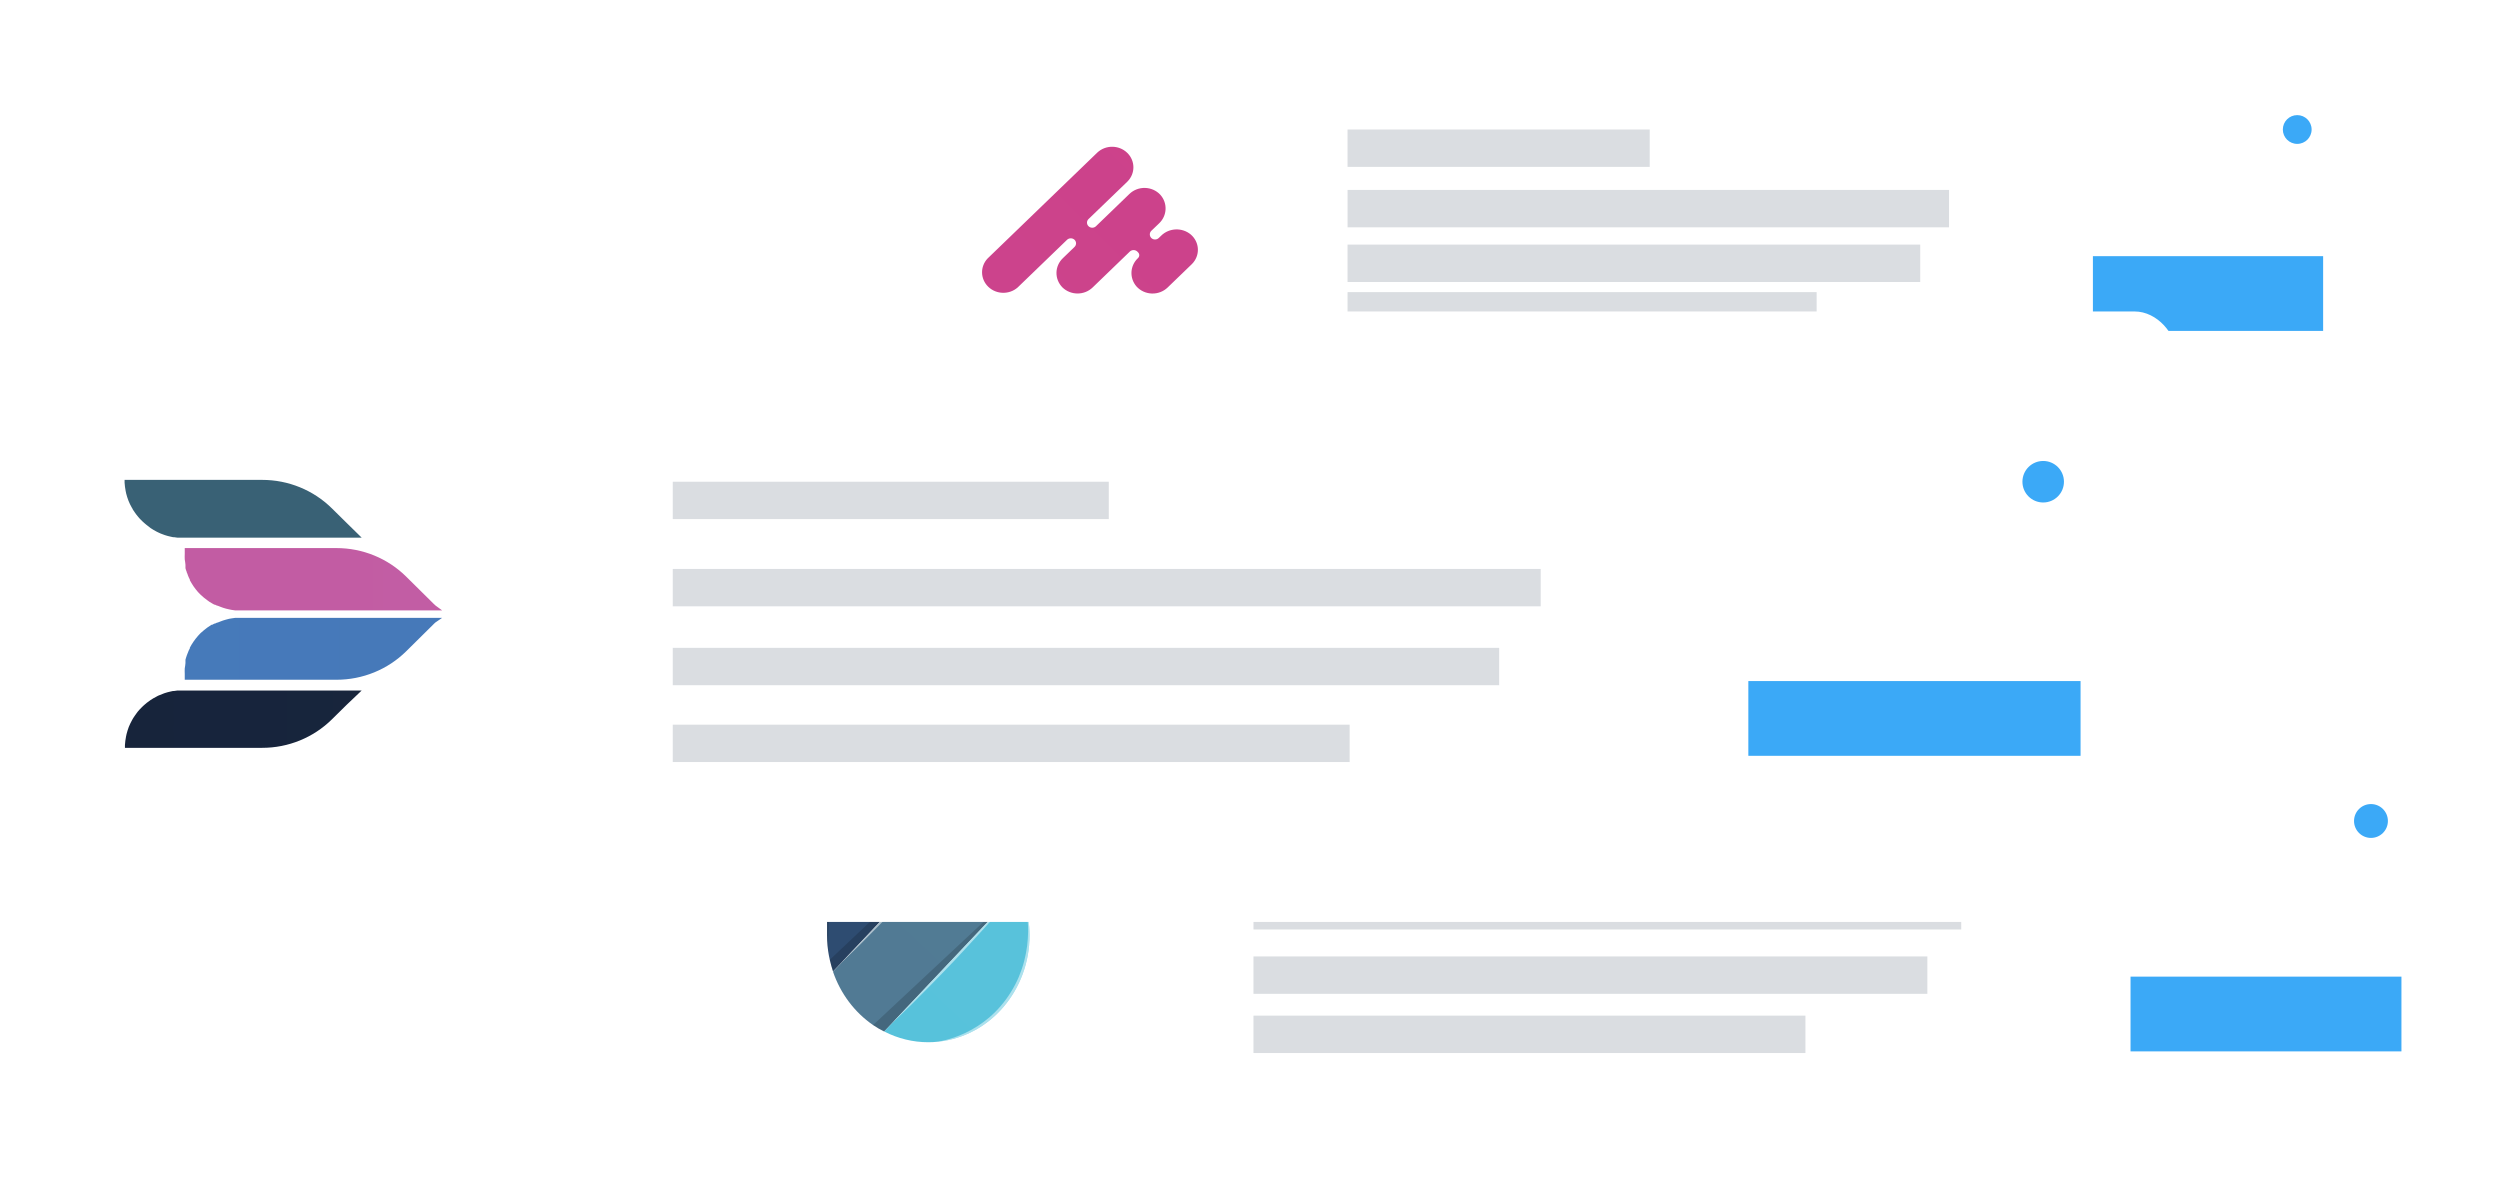 <svg width="602" height="289" viewBox="0 0 602 289" fill="none" xmlns="http://www.w3.org/2000/svg">
<g filter="url(#filter0_d_759_5970)">
<rect x="173" y="161" width="424.021" height="119.867" rx="10" fill="white"/>
</g>
<line opacity="0.4" x1="472.262" y1="219.318" x2="301.838" y2="219.318" stroke="#A3AAB5" stroke-width="9"/>
<line opacity="0.4" x1="387.457" y1="202.194" x2="301.837" y2="202.194" stroke="#A3AAB5" stroke-width="9"/>
<line opacity="0.4" x1="464.105" y1="234.811" x2="301.836" y2="234.811" stroke="#A3AAB5" stroke-width="9"/>
<path opacity="0.4" d="M434.75 249.066H301.836" stroke="#A3AAB5" stroke-width="9"/>
<path d="M578.266 244.173L513.032 244.173" stroke="#3BA9F7" stroke-width="18"/>
<path d="M239.364 203.557C239.364 203.557 239.344 203.54 239.332 203.532V203.594L239.364 203.557Z" fill="white"/>
<path d="M205.625 203.547L205.635 203.554V203.541C205.635 203.541 205.628 203.547 205.625 203.547Z" fill="white"/>
<path d="M245.475 213.924L212.903 248.383C211.983 247.93 211.092 247.413 210.237 246.834C205.783 243.774 202.394 239.261 200.586 233.98L202.71 231.734L229.614 203.3L231.635 201.147C237.647 203.335 242.613 207.92 245.475 213.924Z" fill="url(#paint0_linear_759_5970)"/>
<path d="M247.921 225.183C247.929 238.435 238.425 249.531 225.953 250.83C225.155 250.923 224.353 250.97 223.551 250.969C219.866 250.975 216.23 250.09 212.918 248.383L214.793 246.4L243.791 215.736L245.446 213.97C245.946 215.046 246.372 216.159 246.72 217.3C246.714 217.325 246.714 217.352 246.72 217.377C247.498 219.898 247.903 222.531 247.921 225.183Z" fill="url(#paint1_linear_759_5970)"/>
<path d="M231.783 200.915L200.588 233.918C200.295 233.004 200.031 232.075 199.811 231.115C199.738 230.789 199.665 230.464 199.606 230.123C199.306 228.506 199.154 226.862 199.152 225.214V199.397H223.537C226.348 199.397 229.138 199.91 231.783 200.915Z" fill="url(#paint2_linear_759_5970)"/>
<g style="mix-blend-mode:multiply" opacity="0.15">
<path d="M213.593 199.397C211.191 199.598 208.789 199.722 206.373 199.815C205.172 199.815 203.971 199.908 202.77 199.955H199.767C199.767 202.309 199.767 204.601 199.841 207.017C199.914 209.433 199.841 212.143 199.767 214.76C199.694 217.378 199.665 219.886 199.577 222.504L199.489 224.44C199.489 225.075 199.489 225.71 199.416 226.345C199.407 227.612 199.47 228.879 199.606 230.139C199.306 228.522 199.154 226.878 199.152 225.23V199.397H213.593Z" fill="#010101"/>
</g>
<g style="mix-blend-mode:screen" opacity="0.5">
<path d="M247.922 225.183C247.929 238.436 238.425 249.531 225.953 250.83L226.407 250.737L227.755 250.427C228.326 250.273 229.029 250.071 229.805 249.808C230.581 249.545 231.46 249.188 232.368 248.77C234.467 247.783 236.436 246.513 238.226 244.991C239.221 244.14 240.151 243.208 241.009 242.204C241.894 241.176 242.697 240.073 243.411 238.905C244.141 237.751 244.778 236.533 245.315 235.265C245.839 234.032 246.275 232.758 246.618 231.456C246.929 230.233 247.168 228.992 247.336 227.739C247.468 226.531 247.555 225.4 247.57 224.332C247.58 222.608 247.443 220.887 247.16 219.19C246.97 217.951 246.794 217.254 246.794 217.254C246.788 217.279 246.788 217.306 246.794 217.331C247.551 219.871 247.931 222.52 247.922 225.183Z" fill="white"/>
</g>
<g style="mix-blend-mode:multiply" opacity="0.16">
<path d="M231.784 200.915L200.589 233.918C200.296 233.004 200.032 232.075 199.812 231.115L231.784 200.915Z" fill="#010101"/>
</g>
<g style="mix-blend-mode:multiply" opacity="0.16">
<path d="M245.476 213.923L212.904 248.382C211.984 247.929 211.093 247.412 210.238 246.833L245.476 213.923Z" fill="#010101"/>
</g>
<g style="mix-blend-mode:screen" opacity="0.5">
<path d="M243.791 215.705C243.703 215.813 243.308 216.309 242.649 217.083C241.99 217.857 240.818 219.236 239.5 220.722C238.182 222.209 236.644 223.928 234.96 225.756C234.125 226.669 233.261 227.63 232.368 228.574C231.474 229.519 230.581 230.479 229.688 231.455C227.857 233.36 226.041 235.265 224.298 237.03C222.555 238.796 220.944 240.438 219.538 241.831C218.132 243.225 216.931 244.34 216.096 245.146C215.262 245.951 214.91 246.276 214.793 246.369L243.791 215.705Z" fill="white"/>
</g>
<g style="mix-blend-mode:screen" opacity="0.5">
<path d="M229.748 203.083L228.679 204.368C227.976 205.189 226.98 206.381 225.75 207.76C224.519 209.138 223.099 210.764 221.546 212.406C220.755 213.258 219.964 214.14 219.13 215.023L216.625 217.702C214.926 219.483 213.227 221.264 211.602 222.906C209.976 224.548 208.482 226.081 207.208 227.366C205.934 228.652 204.762 229.705 204.001 230.464C203.239 231.223 202.888 231.501 202.785 231.594L229.689 203.16L229.748 203.083Z" fill="white"/>
</g>
<circle cx="570.929" cy="197.694" r="4.077" fill="#3BA9F7"/>
<g filter="url(#filter1_d_759_5970)">
<rect x="215" width="360.347" height="101.867" rx="10" fill="white"/>
</g>
<line opacity="0.4" x1="469.324" y1="50.236" x2="324.492" y2="50.236" stroke="#A3AAB5" stroke-width="9"/>
<line opacity="0.4" x1="397.254" y1="35.684" x2="324.491" y2="35.684" stroke="#A3AAB5" stroke-width="9"/>
<line opacity="0.4" x1="462.391" y1="63.403" x2="324.488" y2="63.403" stroke="#A3AAB5" stroke-width="9"/>
<path opacity="0.4" d="M437.445 74.841L324.49 74.841" stroke="#A3AAB5" stroke-width="9"/>
<path d="M559.41 70.684L503.972 70.684" stroke="#3BA9F7" stroke-width="18"/>
<circle cx="553.172" cy="31.184" r="3.465" fill="#3BA9F7"/>
<path d="M286.762 56.488C284.68 54.727 281.534 54.845 279.6 56.758L279.027 57.31C278.79 57.54 278.468 57.67 278.132 57.67C277.796 57.67 277.473 57.54 277.236 57.31C276.756 56.827 276.756 56.064 277.236 55.582L279.115 53.782C281.085 51.908 281.201 48.878 279.379 46.869C278.437 45.868 277.111 45.284 275.711 45.252C274.311 45.22 272.958 45.743 271.967 46.699L263.909 54.477C263.672 54.707 263.35 54.836 263.014 54.836C262.678 54.836 262.355 54.707 262.118 54.477C261.88 54.248 261.746 53.937 261.746 53.612C261.746 53.288 261.88 52.977 262.118 52.748L271.483 43.724C273.428 41.783 273.4 38.694 271.419 36.786C269.439 34.879 266.239 34.858 264.232 36.739L237.812 62.24C235.973 64.193 236.047 67.196 237.981 69.062C239.914 70.928 243.025 71 245.048 69.225L256.952 57.735C257.452 57.271 258.243 57.271 258.743 57.735C258.981 57.964 259.115 58.275 259.115 58.599C259.115 58.924 258.981 59.235 258.743 59.464L255.969 62.141C253.921 64.071 253.868 67.233 255.851 69.225C256.812 70.154 258.116 70.676 259.477 70.676C260.837 70.676 262.141 70.154 263.102 69.225L272.07 60.569C272.57 60.104 273.361 60.104 273.861 60.569L274.022 60.739C274.223 60.923 274.337 61.179 274.337 61.447C274.337 61.715 274.223 61.971 274.022 62.155C272.069 63.998 271.921 66.984 273.684 68.998C274.618 70.026 275.95 70.635 277.366 70.681C278.781 70.726 280.153 70.204 281.155 69.239L287.026 63.572C287.986 62.609 288.5 61.312 288.45 59.976C288.401 58.641 287.791 57.382 286.762 56.488Z" fill="url(#paint3_linear_759_5970)"/>
<g filter="url(#filter2_d_759_5970)">
<g filter="url(#filter3_d_759_5970)">
<rect x="4" y="67" width="520" height="147" rx="10" fill="white"/>
</g>
<line opacity="0.4" x1="371" y1="137.5" x2="162" y2="137.5" stroke="#A3AAB5" stroke-width="9"/>
<line opacity="0.4" x1="267" y1="116.5" x2="162" y2="116.5" stroke="#A3AAB5" stroke-width="9"/>
<line opacity="0.4" x1="361" y1="156.5" x2="162" y2="156.5" stroke="#A3AAB5" stroke-width="9"/>
<path opacity="0.4" d="M325 175H162" stroke="#A3AAB5" stroke-width="9"/>
<path d="M501 169L421 169" stroke="#3BA9F7" stroke-width="18"/>
<path d="M91.061 115.355C91.061 115.355 91.035 115.333 91.019 115.322V115.402L91.061 115.355Z" fill="white"/>
<path d="M45.922 115.34L45.932 115.347V115.334C45.932 115.334 45.925 115.34 45.922 115.34Z" fill="white"/>
<path d="M106.473 142.99H58.2H57.23H56.669L55.785 142.862C55.575 142.832 55.366 142.789 55.16 142.735L54.427 142.564L53.716 142.352L53.026 142.097L52.379 141.841H52.271L51.775 141.607H51.624L51.128 141.331L50.956 141.225C50.59 141.03 50.244 140.802 49.921 140.544C49.374 140.155 48.855 139.729 48.369 139.268L48.153 139.055C47.984 138.903 47.826 138.74 47.679 138.566C47.48 138.349 47.293 138.122 47.118 137.886C46.927 137.666 46.754 137.431 46.601 137.184C46.428 136.929 46.256 136.674 46.105 136.397L45.717 135.717V135.568C45.609 135.376 45.523 135.185 45.437 134.994L45.199 134.419C45.199 134.228 45.048 134.058 44.984 133.866C44.984 133.675 44.833 133.462 44.79 133.271L44.66 132.824V132.527C44.65 132.357 44.65 132.186 44.66 132.016C44.66 131.591 44.531 131.166 44.488 130.719C44.445 130.272 44.488 129.847 44.488 129.4V127.976H81.01C87.322 127.973 93.375 130.453 97.827 134.866L104.532 141.501L104.662 141.607L104.856 141.799L106.473 142.99Z" fill="url(#paint4_linear_759_5970)"/>
<path d="M87.091 125.466H42.699L41.944 125.359H41.685L41.103 125.232C40.622 125.13 40.147 125.002 39.68 124.849L39.336 124.721C38.899 124.575 38.474 124.398 38.063 124.19L37.675 123.998C37.193 123.747 36.726 123.47 36.274 123.169L35.735 122.744L35.261 122.382L34.808 121.999C34.635 121.872 34.506 121.723 34.355 121.595L33.924 121.17L33.514 120.745L33.105 120.255C32.997 120.149 32.911 120 32.803 119.873L32.393 119.298L32.091 118.852L31.919 118.575C31.919 118.448 31.768 118.32 31.703 118.171C31.406 117.651 31.147 117.111 30.927 116.555C30.715 115.998 30.535 115.43 30.388 114.854L30.259 114.237C30.129 113.577 30.042 112.909 30 112.238V111.557H63.116C69.425 111.55 75.477 114.022 79.933 118.427L83.447 121.893L87.091 125.466Z" fill="url(#paint5_linear_759_5970)"/>
<path d="M106.473 144.776H58.2H57.23H56.669C56.372 144.797 56.076 144.839 55.785 144.904L55.16 145.01C54.913 145.061 54.668 145.125 54.427 145.202L53.716 145.414C53.481 145.486 53.251 145.572 53.026 145.67L52.379 145.925H52.271L51.775 146.159H51.624L51.128 146.435H50.956C50.6 146.645 50.254 146.872 49.921 147.116C49.389 147.513 48.872 147.938 48.369 148.392L48.153 148.604L47.679 149.115C47.48 149.332 47.293 149.559 47.118 149.795C46.932 150.019 46.759 150.253 46.601 150.497C46.428 150.752 46.256 151.007 46.105 151.263L45.717 151.964V152.113C45.609 152.305 45.523 152.475 45.437 152.666C45.35 152.858 45.286 153.07 45.199 153.262C45.113 153.453 45.048 153.623 44.984 153.815C44.906 154.009 44.841 154.208 44.79 154.41L44.66 154.857V155.154C44.65 155.324 44.65 155.495 44.66 155.665C44.66 156.09 44.531 156.516 44.488 156.941C44.445 157.366 44.488 157.834 44.488 158.281V159.684H81.01C87.319 159.692 93.371 157.22 97.827 152.815L104.532 146.18L104.662 146.052L104.856 145.882L106.473 144.776Z" fill="url(#paint6_linear_759_5970)"/>
<path d="M87.091 162.278H43.496H42.936H42.699L41.944 162.385H41.685L41.103 162.512C40.622 162.615 40.147 162.742 39.68 162.895L39.335 163.023C38.902 163.171 38.478 163.341 38.063 163.533L37.675 163.746C37.193 163.99 36.725 164.26 36.274 164.554L35.821 164.894L35.347 165.234L34.894 165.617C34.733 165.741 34.582 165.876 34.441 166.021L34.01 166.447L33.6 166.872L33.191 167.34L32.889 167.744L32.479 168.318L32.177 168.765L32.005 169.041L31.789 169.424C31.5 169.948 31.241 170.488 31.013 171.04C30.804 171.605 30.624 172.18 30.474 172.763L30.345 173.379C30.215 174.04 30.128 174.707 30.086 175.379V176.08H63.116C69.424 176.088 75.476 173.616 79.933 169.211L83.447 165.745L87.091 162.278Z" fill="url(#paint7_linear_759_5970)"/>
<circle cx="492" cy="112" r="5" fill="#3BA9F7"/>
</g>
<defs>
<filter id="filter0_d_759_5970" x="169" y="161" width="432.02" height="127.868" filterUnits="userSpaceOnUse" color-interpolation-filters="sRGB">
<feFlood flood-opacity="0" result="BackgroundImageFix"/>
<feColorMatrix in="SourceAlpha" type="matrix" values="0 0 0 0 0 0 0 0 0 0 0 0 0 0 0 0 0 0 127 0" result="hardAlpha"/>
<feOffset dy="4"/>
<feGaussianBlur stdDeviation="2"/>
<feComposite in2="hardAlpha" operator="out"/>
<feColorMatrix type="matrix" values="0 0 0 0 0 0 0 0 0 0 0 0 0 0 0 0 0 0 0.25 0"/>
<feBlend mode="normal" in2="BackgroundImageFix" result="effect1_dropShadow_759_5970"/>
<feBlend mode="normal" in="SourceGraphic" in2="effect1_dropShadow_759_5970" result="shape"/>
</filter>
<filter id="filter1_d_759_5970" x="211" y="0" width="368.348" height="109.867" filterUnits="userSpaceOnUse" color-interpolation-filters="sRGB">
<feFlood flood-opacity="0" result="BackgroundImageFix"/>
<feColorMatrix in="SourceAlpha" type="matrix" values="0 0 0 0 0 0 0 0 0 0 0 0 0 0 0 0 0 0 127 0" result="hardAlpha"/>
<feOffset dy="4"/>
<feGaussianBlur stdDeviation="2"/>
<feComposite in2="hardAlpha" operator="out"/>
<feColorMatrix type="matrix" values="0 0 0 0 0 0 0 0 0 0 0 0 0 0 0 0 0 0 0.25 0"/>
<feBlend mode="normal" in2="BackgroundImageFix" result="effect1_dropShadow_759_5970"/>
<feBlend mode="normal" in="SourceGraphic" in2="effect1_dropShadow_759_5970" result="shape"/>
</filter>
<filter id="filter2_d_759_5970" x="0" y="67" width="528" height="155" filterUnits="userSpaceOnUse" color-interpolation-filters="sRGB">
<feFlood flood-opacity="0" result="BackgroundImageFix"/>
<feColorMatrix in="SourceAlpha" type="matrix" values="0 0 0 0 0 0 0 0 0 0 0 0 0 0 0 0 0 0 127 0" result="hardAlpha"/>
<feOffset dy="4"/>
<feGaussianBlur stdDeviation="2"/>
<feComposite in2="hardAlpha" operator="out"/>
<feColorMatrix type="matrix" values="0 0 0 0 0 0 0 0 0 0 0 0 0 0 0 0 0 0 0.25 0"/>
<feBlend mode="normal" in2="BackgroundImageFix" result="effect1_dropShadow_759_5970"/>
<feBlend mode="normal" in="SourceGraphic" in2="effect1_dropShadow_759_5970" result="shape"/>
</filter>
<filter id="filter3_d_759_5970" x="0" y="67" width="528" height="155" filterUnits="userSpaceOnUse" color-interpolation-filters="sRGB">
<feFlood flood-opacity="0" result="BackgroundImageFix"/>
<feColorMatrix in="SourceAlpha" type="matrix" values="0 0 0 0 0 0 0 0 0 0 0 0 0 0 0 0 0 0 127 0" result="hardAlpha"/>
<feOffset dy="4"/>
<feGaussianBlur stdDeviation="2"/>
<feComposite in2="hardAlpha" operator="out"/>
<feColorMatrix type="matrix" values="0 0 0 0 0 0 0 0 0 0 0 0 0 0 0 0 0 0 0.25 0"/>
<feBlend mode="normal" in2="BackgroundImageFix" result="effect1_dropShadow_759_5970"/>
<feBlend mode="normal" in="SourceGraphic" in2="effect1_dropShadow_759_5970" result="shape"/>
</filter>
<linearGradient id="paint0_linear_759_5970" x1="3961.96" y1="696.736" x2="612.223" y2="4250.09" gradientUnits="userSpaceOnUse">
<stop stop-color="#4AA09D"/>
<stop offset="0.15" stop-color="#4B989B"/>
<stop offset="0.38" stop-color="#4F8496"/>
<stop offset="0.65" stop-color="#56628E"/>
<stop offset="0.96" stop-color="#5F3384"/>
<stop offset="1" stop-color="#602C82"/>
</linearGradient>
<linearGradient id="paint1_linear_759_5970" x1="3813.38" y1="835.006" x2="904.426" y2="3920.78" gradientUnits="userSpaceOnUse">
<stop stop-color="#6BCCE2"/>
<stop offset="0.23" stop-color="#68CAE1"/>
<stop offset="0.42" stop-color="#5DC5DD"/>
<stop offset="0.6" stop-color="#4CBCD6"/>
<stop offset="0.77" stop-color="#33B0CD"/>
<stop offset="0.93" stop-color="#13A1C1"/>
<stop offset="1" stop-color="#0499BB"/>
</linearGradient>
<linearGradient id="paint2_linear_759_5970" x1="2154.18" y1="-108.797" x2="-451.68" y2="2656.94" gradientUnits="userSpaceOnUse">
<stop stop-color="#3F6997"/>
<stop offset="0.24" stop-color="#365A83"/>
<stop offset="0.74" stop-color="#20334F"/>
<stop offset="1" stop-color="#131D32"/>
</linearGradient>
<linearGradient id="paint3_linear_759_5970" x1="4425.09" y1="1539.2" x2="2722.18" y2="3242.93" gradientUnits="userSpaceOnUse">
<stop stop-color="#EE1C4D"/>
<stop offset="1" stop-color="#C34D9C"/>
</linearGradient>
<linearGradient id="paint4_linear_759_5970" x1="5805.05" y1="861.674" x2="-294.262" y2="861.674" gradientUnits="userSpaceOnUse">
<stop stop-color="#A0DBE6"/>
<stop offset="1" stop-color="#C4549F"/>
</linearGradient>
<linearGradient id="paint5_linear_759_5970" x1="4870.21" y1="806.979" x2="377.115" y2="806.979" gradientUnits="userSpaceOnUse">
<stop stop-color="#477BBE"/>
<stop offset="1" stop-color="#396175"/>
</linearGradient>
<linearGradient id="paint6_linear_759_5970" x1="5805.05" y1="912.502" x2="-294.262" y2="912.502" gradientUnits="userSpaceOnUse">
<stop stop-color="#396175"/>
<stop offset="1" stop-color="#477BBE"/>
</linearGradient>
<linearGradient id="paint7_linear_759_5970" x1="5053.56" y1="859.824" x2="-401.113" y2="859.824" gradientUnits="userSpaceOnUse">
<stop stop-color="#4674A7"/>
<stop offset="1" stop-color="#131D32"/>
</linearGradient>
</defs>
</svg>

